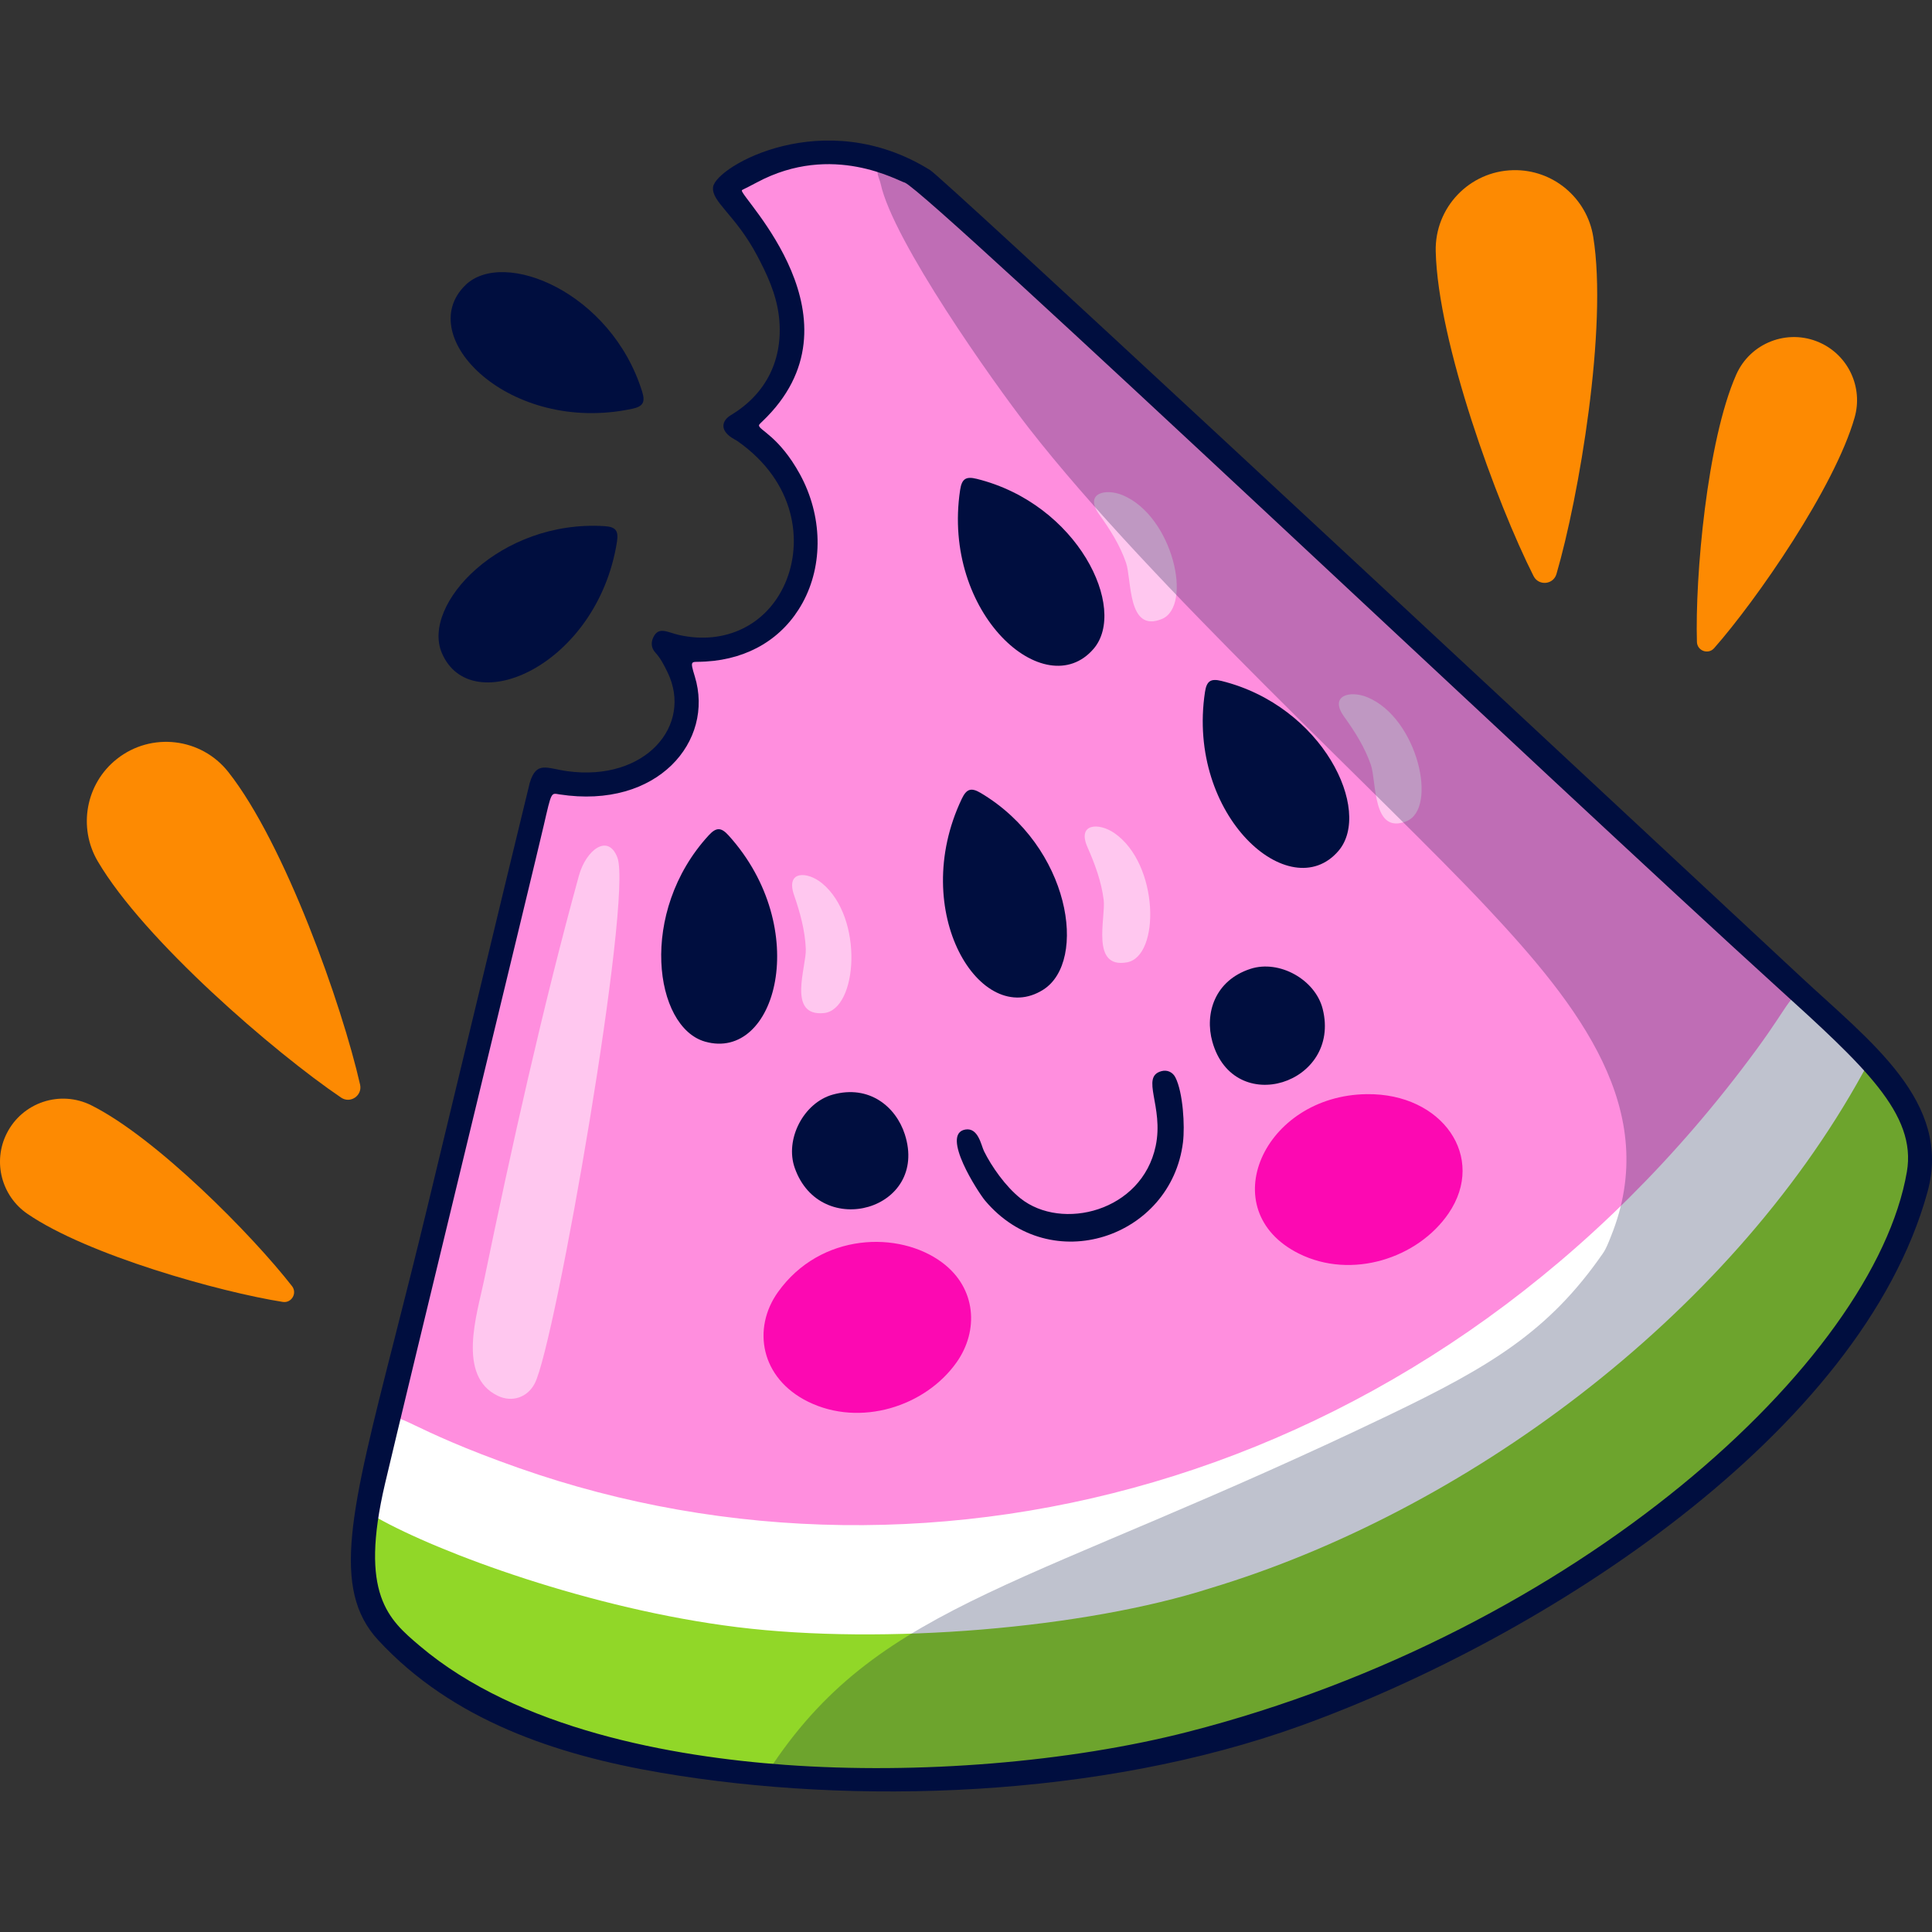 <?xml version="1.0" encoding="UTF-8"?>
<!-- Generator: Adobe Illustrator 25.2.1, SVG Export Plug-In . SVG Version: 6.00 Build 0)  -->
<svg xmlns="http://www.w3.org/2000/svg" xmlns:xlink="http://www.w3.org/1999/xlink" version="1.1" id="Capa_1" x="0px" y="0px" viewBox="0 0 512 512" style="enable-background:new 0 0 512 512;" xml:space="preserve" width="512" height="512">
<rect x="0" y="0" width="512" height="512" fill="#333333" stroke="none"/>
<g>
	<g>
		<g>
			<g>
				<path style="fill:#FF8EDE;" d="M307.203,462.977c-61.138,13.22-151.4,13.395-200.156-27.41      c-6.628-5.548-9.749-12.629-9.878-21.151c-0.209-13.907-2.517-1.176,46.639-203.733c0.632-2.603,1.098-2.965,3.32-2.557      c23.48,4.315,36.782-10.193,35.693-23.162c-0.81-9.652-1.728-6.001-2.469-9.574c-0.563-2.711,2.288-2.437,4.744-2.301      c26.795,1.482,41.671-33.763,16.415-56.775c-5.011-4.566-3.077-3.119,2.86-10.335c5.437-6.609,7.001-14.244,6.181-22.628      c-1.232-12.607-9.66-22.777-15.558-30.873c-1.322-1.815-1.157-2.871,0.694-4.197c1.107-0.794,2.27-1.56,3.507-2.117      c19.768-8.903,38.057-4.912,51.562,7.676c261.406,243.663,245.633,226.381,253.117,239.395      c3.317,5.768,5.097,11.999,3.615,18.802c-10.978,50.392-72.561,97.91-118.826,121.312      C357.791,448.968,332.628,457.48,307.203,462.977z"/>
				<path style="fill:#91D728;" d="M98.062,421.452c-2.041-10.231-0.169-23.264,3.004-33.257c1.186-3.734-0.051-1.745,24.624,5.425      c130.191,37.832,283.516-7.746,354.756-121.938c1.441-2.31,1.856-2.378,3.759-0.685c12.871,11.449,27.774,26.135,22.784,43.518      c-12.353,43.023-52.688,78.585-90.104,102.586C273.899,508.825,106.661,464.561,98.062,421.452z"/>
				<g>
					<path style="fill:#FC09B2;" d="M344.171,332.193c-22.846-11.451-9.368-41.882,18.036-42.231       c20.048-0.256,31.822,16.714,21.681,31.59C375.775,333.452,358.168,339.209,344.171,332.193z"/>
					<path style="fill:#FC09B2;" d="M214.149,371.463c-12.609-6.215-14.864-19.406-7.979-29.047       c11.272-15.783,32.157-16.377,43.598-7.769c9.028,6.792,9.615,18.021,3.78,26.327       C245.267,372.761,227.952,378.267,214.149,371.463z"/>
				</g>
				<path style="fill:#FFFFFF;" d="M320.772,420.886c-33.199,10.629-86.447,15.136-125.417,10.322      c-38.615-4.77-78.94-19.66-95.456-29.009c-1.195-0.676-1.691-1.679-1.439-3.048c1.876-10.205,5.165-21.816,5.296-22.149      c1.423-3.62,3.485,1.395,33.717,12.029c109.963,38.679,243.808,3.873,328.031-110.916c9.356-12.751,9.372-15.846,12.139-13.283      c19.214,17.796,17.969,16.009,16.064,19.469C457.692,349.73,387.48,400.802,320.772,420.886z"/>
				<g style="opacity:0.5;">
					<path style="fill:#FFFFFF;" d="M141.73,366.591c-1.907,3.735-5.993,5.13-9.776,3.331c-10.954-5.209-5.5-21.767-3.708-30.457       c7.207-34.946,15.646-72.822,25.176-107.423c1.854-6.731,7.697-11.323,10.194-4.779       C167.72,238.013,147.212,355.851,141.73,366.591z"/>
					<path style="fill:#FFFFFF;" d="M292.485,238.476c-0.607-4.873-2.319-9.493-4.291-13.962c-2.807-6.36,3.021-6.568,7.119-3.743       c11.898,8.203,12.194,32.671,3.35,34.26C288.947,256.777,293.074,243.199,292.485,238.476z"/>
					<path style="fill:#FFFFFF;" d="M363.295,202.698c-1.602-4.642-4.232-8.808-7.087-12.773c-4.061-5.642,1.598-7.051,6.191-5.134       c13.338,5.565,18.688,29.443,10.364,32.827C363.619,221.335,364.848,207.197,363.295,202.698z"/>
					<path style="fill:#FFFFFF;" d="M213.545,251.467c-0.201-4.907-1.523-9.652-3.117-14.27c-2.269-6.571,3.557-6.295,7.406-3.139       c11.176,9.163,9.438,33.571,0.493,34.42C208.499,269.411,213.739,256.222,213.545,251.467z"/>
					<path style="fill:#FFFFFF;" d="M298.409,149.136c-1.602-4.642-4.232-8.808-7.086-12.773c-4.062-5.642,1.597-7.051,6.191-5.135       c13.337,5.565,18.688,29.443,10.364,32.827C298.733,167.773,299.962,153.635,298.409,149.136z"/>
				</g>
				<path style="opacity:0.25;fill:#000E3F;" d="M208.324,470.079c-2.769-0.188-4.936-0.423-3.366-2.738      c29.113-42.937,68.099-46.689,163.182-92.354c26.649-12.799,42.293-22.083,56.636-42.819c0.934-1.35,1.514-2.966,2.138-4.508      c13.478-33.335-8.455-61.116-33.007-87.3c-27.513-29.343-88.881-85.352-121.191-126.835      c-9.574-12.292-36.064-49.705-39.331-64.816c-0.338-1.563-1.647-3.365-0.023-4.646c1.168-0.921,2.507,0.5,3.764,0.901      c7.915,2.527-9.311-13.034,253.36,231.728c10.834,10.095,20.54,23.477,16.536,37.661      C486.744,386.185,361.804,480.506,208.324,470.079z"/>
			</g>
			<g>
				<path style="fill:#000E3F;" d="M276.493,262.264c-16.554,10.538-35.897-20.581-21.616-50.56c1.269-2.665,2.498-3.065,5.04-1.551      C283.71,224.322,288.302,254.747,276.493,262.264z"/>
				<path style="fill:#000E3F;" d="M354.697,225.507c-12.78,14.891-40.327-9.27-35.367-42.104c0.441-2.918,1.5-3.658,4.373-2.948      C350.584,187.104,363.814,214.885,354.697,225.507z"/>
				<path style="fill:#000E3F;" d="M289.811,171.945c-12.78,14.891-40.327-9.27-35.367-42.104c0.441-2.918,1.5-3.658,4.373-2.948      C285.698,133.542,298.928,161.323,289.811,171.945z"/>
				<path style="fill:#000E3F;" d="M186.85,276.041c18.877,5.36,28.506-29.994,6.243-54.631c-1.979-2.19-3.27-2.222-5.274-0.043      C169.077,241.751,173.384,272.217,186.85,276.041z"/>
				<path style="fill:#000E3F;" d="M117.098,173.06c7.702,18.049,41.247,3.305,46.405-29.498c0.459-2.916-0.328-3.94-3.282-4.128      C132.585,137.679,111.604,160.185,117.098,173.06z"/>
				<path style="fill:#000E3F;" d="M123.376,75.53c-14.109,13.639,11.641,39.707,44.124,32.812c2.887-0.613,3.563-1.714,2.683-4.54      C161.955,77.362,133.44,65.8,123.376,75.53z"/>
				<g>
					<path style="fill:#000E3F;" d="M321.288,276.068c-2.075-7.402,0.575-16.221,10.107-19.315       c7.612-2.471,17.167,2.824,19.131,10.632C355.517,287.226,326.97,296.339,321.288,276.068z"/>
					<path style="fill:#000E3F;" d="M239.784,300.606c-2.357-7.318-9.435-13.208-19.091-10.525       c-7.711,2.143-12.754,11.832-10.081,19.427C217.404,328.808,246.237,320.645,239.784,300.606z"/>
				</g>
				<g>
					<path style="fill:#000E3F;" d="M477.243,258.874C373.835,162.502,249.867,47.182,246.51,45.09       c-28.117-17.524-56.747-0.994-57.529,4.443c-0.558,3.89,5.94,7.384,11.643,18.158c2.46,4.653,5.145,10.139,5.823,16.366       c1.201,11.069-3.322,20.284-12.743,25.948c-2.558,1.538-3.049,4.218,0.889,6.394c0.31,0.171,0.62,0.341,0.909,0.545       c15.375,10.797,17.372,26.718,12.532,37.71c-4.835,10.98-15.813,16.337-27.995,13.642c-3.129-0.69-5.412-2.374-6.865,0.52       c-0.746,1.49-0.569,2.952,0.496,4.116c1.38,1.506,2.287,3.269,3.246,5.251c6.807,14.081-5.904,28.994-26.532,26.193       c-5.532-0.756-8.215-2.809-9.996,3.079c-0.197,0.65-8.868,36.582-25.771,106.794c-0.869,3.609-1.378,5.721-1.393,5.782       c-3.133,12.99-6.075,24.541-8.669,34.732c-11.595,45.52-16.886,66.297-4.332,79.882c19.573,21.181,47.032,30.4,75.002,35.162       c50.971,8.679,116.04,6.768,169.261-12.395c65.288-23.508,148.815-77.737,166.326-141.555       C517.345,292.023,495.657,276.032,477.243,258.874z M201.137,112.762c-0.019-0.31,0.619-0.783,0.851-1.041       c28.125-26.765-5.812-59.456-5.389-61.234c0.067-0.258,0.069-0.048,3.973-2.14c20.085-10.762,37.605-0.277,39.249,0.062       c6.989,3.152,172.944,160.368,230.945,213.015c23.21,21.063,37.217,33.779,34.576,49.111       c-8.678,50.341-87.332,121.999-190.591,148.438c-31.402,8.042-71.275,11.308-106.714,8.729       c-29.743-2.163-70.678-9.386-96.784-31.514c-8.276-7.013-16.09-13.639-9.228-42.956c4.859-20.749,39.69-164.122,42.061-174.433       c2.122-9.2,1.915-8.633,4.208-8.273c26.054,4.002,41.08-14.173,35.837-31.267c-1.32-4.289-0.955-3.801,1.476-3.883       c0.438-0.015,0.932-0.033,1.478-0.066c11.348-0.677,20.43-6.18,25.57-15.491c5.591-10.127,5.327-23.225-0.692-34.184       C206.524,115.733,201.174,113.981,201.137,112.762z"/>
					<path style="fill:#000E3F;" d="M313.5,302.737c0.536-4.353,0.02-13.226-2.01-17.215c-0.718-1.408-2.173-2.062-3.674-1.66       c-5.691,1.505,0.676,9.308-1.551,19.853c-3.656,17.372-24.88,22.568-35.795,13.886c-4.031-3.209-7.721-8.515-9.702-12.536       c-0.749-1.52-1.508-6.326-4.953-5.724c-6.675,1.166,3.469,16.721,5.226,18.811C278.444,338.856,310.387,327.97,313.5,302.737z"/>
				</g>
			</g>
		</g>
		<g>
			<path style="fill:#FD8A02;" d="M406.418,152.681c-9.774-19.32-25.374-61.958-25.936-86.093     c-0.27-11.599,8.915-21.222,20.514-21.492c10.621-0.247,19.583,7.437,21.226,17.64c3.885,23.956-3.792,69.022-9.743,89.385     C411.647,154.971,407.762,155.315,406.418,152.681z"/>
			<path style="fill:#FD8A02;" d="M449.702,170.128c-0.515-17.229,2.652-53.237,10.405-70.824     c3.726-8.453,13.599-12.284,22.051-8.557c7.74,3.412,11.602,11.98,9.338,19.89c-5.297,18.581-26.064,48.471-37.236,61.138     C452.698,173.546,449.781,172.481,449.702,170.128z"/>
			<path style="fill:#FD8A02;" d="M95.429,287.445c-4.791-21.114-19.964-63.906-34.922-82.856     c-7.189-9.107-20.4-10.662-29.507-3.473c-8.339,6.583-10.342,18.217-5.102,27.124c12.284,20.93,46.936,50.749,64.505,62.64     C92.861,292.543,96.072,290.331,95.429,287.445z"/>
			<path style="fill:#FD8A02;" d="M77.394,340.845c-10.59-13.6-35.992-39.317-53.179-47.92c-8.26-4.135-18.309-0.791-22.443,7.47     c-3.786,7.564-1.298,16.627,5.491,21.276c15.929,10.935,50.986,20.717,67.669,23.35     C77.266,345.388,78.833,342.709,77.394,340.845z"/>
		</g>
	</g>
</g>















</svg>
